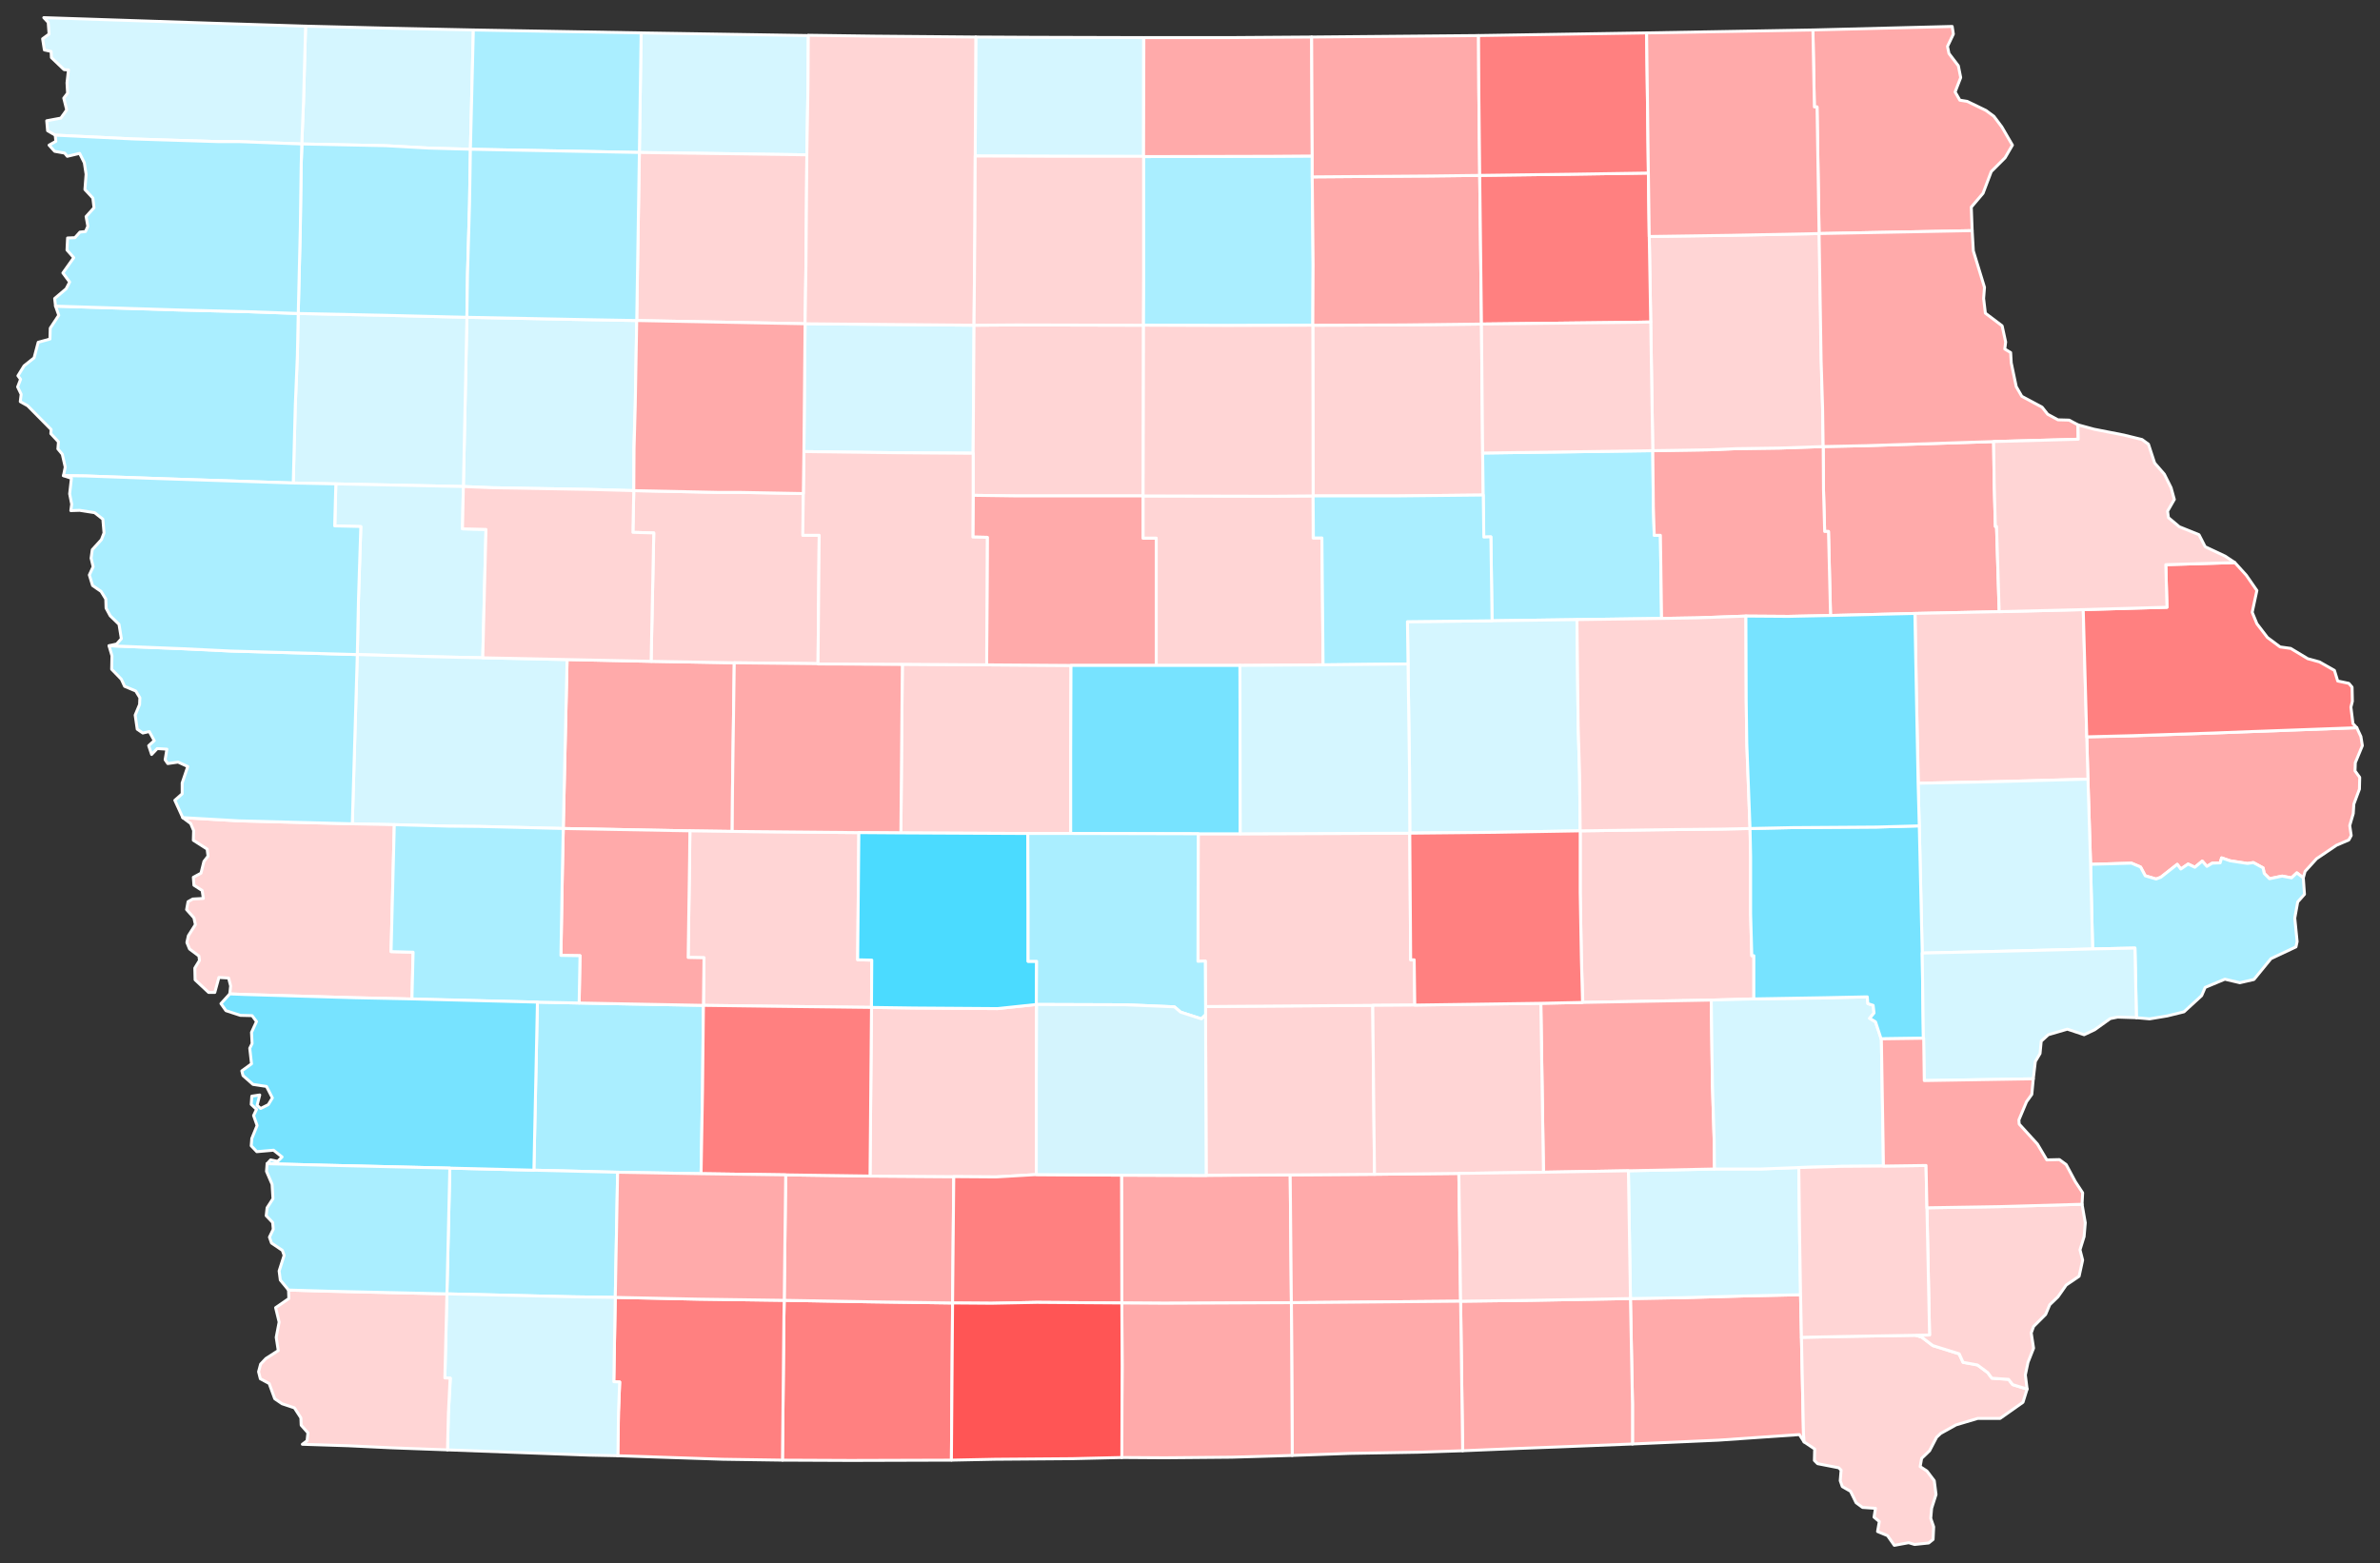 <?xml version="1.0" encoding="UTF-8" standalone="no"?>
<!--Made by Aidan Ciesla (en.wikipedia.org/wiki/User:Chaidan)-->
<!--Map based on the SVG used in the 2020 Iowa results, made by TylerKutschbach-->
<svg
   version="1.2"
   viewBox="0 0 810 532"
   width="810"
   height="532"
   id="svg1"
   sodipodi:docname="Iowa_Presidential_Election_Results_2020.svg"
   xml:space="preserve"
   inkscape:version="1.3.2 (091e20e, 2023-11-25, custom)"
   xmlns:inkscape="http://www.inkscape.org/namespaces/inkscape"
   xmlns:sodipodi="http://sodipodi.sourceforge.net/DTD/sodipodi-0.dtd"
   xmlns="http://www.w3.org/2000/svg"
   xmlns:svg="http://www.w3.org/2000/svg"><rect x="0" y="0" width="810" height="532" fill="#333333" stroke="none"/><defs
     id="defs1" /><sodipodi:namedview
     id="namedview1"
     pagecolor="#505050"
     bordercolor="#eeeeee"
     borderopacity="1"
     inkscape:showpageshadow="0"
     inkscape:pageopacity="0"
     inkscape:pagecheckerboard="0"
     inkscape:deskcolor="#d1d1d1"
     inkscape:zoom="1.3890977"
     inkscape:cx="404.93911"
     inkscape:cy="266"
     inkscape:window-width="1920"
     inkscape:window-height="974"
     inkscape:window-x="-11"
     inkscape:window-y="-11"
     inkscape:window-maximized="1"
     inkscape:current-layer="g1023" /><title
     id="title1">Iowa_Presidential_Election_Results_2020-svg</title><style
     id="style1">
		.s0 { opacity: .9;fill: #d40000;stroke: #ffffff;stroke-linecap: round;stroke-linejoin: round } 
		.s1 { fill: #cc2f4a;stroke: #ffffff;stroke-linecap: round;stroke-linejoin: round } 
		.s2 { fill: #e27f90;stroke: #ffffff;stroke-linecap: round;stroke-linejoin: round } 
		.s3 { fill: #aa0000;stroke: #ffffff;stroke-linecap: round;stroke-linejoin: round } 
		.s4 { fill: #86b6f2;stroke: #ffffff;stroke-linecap: round;stroke-linejoin: round } 
		.s5 { fill: #f2b3be;stroke: #ffffff;stroke-linecap: round;stroke-linejoin: round } 
		.s6 { fill: #1666cb;stroke: #ffffff;stroke-linecap: round;stroke-linejoin: round } 
		.s7 { fill: #d40000;stroke: #ffffff;stroke-linecap: round;stroke-linejoin: round } 
	</style><g
     id="g1023"
     inkscape:label="Iowa"
     style="opacity:1"><path
       id="Ringgold"
       class="s0"
       d="m266.9 442.6l28.7 0.5 28.6 0.4-0.4 53.5-34.3 0.1-23.2-0.1 0.5-48.9z"
       style="opacity:1;fill:#ff8080;fill-opacity:1" /><path
       id="Buena Vista"
       class="s1"
       d="m158.9 108l40.8 0.8 17 0.3-0.5 29-0.5 14.5v14.4l-14.5-0.4-33.9-0.6-9.6-0.4 0.6-28.5z"
       style="fill:#d5f6ff;fill-opacity:1" /><path
       id="Boone"
       class="s2"
       d="m307.1 226.1l28.7 0.2 28.7 0.2-0.1 30.9v26.3h-14.6l-22.1-0.1-21.1-0.1z"
       style="fill:#ffd5d5;fill-opacity:1" /><path
       id="Clinton"
       class="s2"
       d="m710.6 265.2l-0.4-14.4 15.6-0.3 27.6-1 13.1-0.5 35.6-1.3 1.4 3 0.5 3.1-2.4 5.8-0.1 2.8 1.6 2.2-0.1 4-1.9 5.1-0.2 3.2-1.2 4.1 0.5 3.4-0.8 1.5-4.2 1.8-6.8 4.6-3.9 4.3-0.6 2.2-2.2-1.7-1.8 1.7-3.2-0.6-4.3 0.9-1.8-1.8-0.4-1.9-3.3-1.8-2 0.3-5.9-0.9-2.9-1-0.5 1.7-2.7 0.1-1.8 1.1-1.6-1.8-2.5 2.1-2.3-1.1-2.5 1.7-1.2-1.6-5.6 4.4-1.6 0.6-3.7-1.1-1.6-3-3.1-1.3-13.9 0.4z"
       style="fill:#ffaaaa;fill-opacity:1" /><path
       id="Union"
       class="s1"
       d="m267.4 399.9l28.7 0.4 28.5 0.2-0.4 43-28.6-0.4-28.7-0.5z"
       style="fill:#ffaaaa;fill-opacity:1" /><path
       id="Butler"
       class="s1"
       d="m446.8 110.7l30.8-0.1 26.6-0.3 0.4 43.9 0.2 14.3-29 0.3h-28.9z"
       style="fill:#ffd5d5;fill-opacity:1" /><path
       id="Osceola"
       class="s3"
       d="m104 8.9l28.4 0.7 28.7 0.6-1 40.6-14.2-0.4-14.4-0.8-28.8-0.6 0.6-14.5z"
       style="fill:#d5f6ff;fill-opacity:1" /><path
       id="Van Buren"
       class="s0"
       d="m554.9 442l17.6-0.3 21.5-0.6 18.8-0.4 0.3 14.5 0.7 33 0.2 2.6-1.6-2.5-27.5 1.9-29.3 1.3v-13.6z"
       style="opacity:1;fill:#ffaaaa;fill-opacity:1" /><path
       id="Emmet"
       class="s1"
       d="m218.2 11.2l56.9 0.9-0.1 16.6-0.4 24-57-0.8z"
       style="fill:#d5f6ff;fill-opacity:1" /><path
       id="Hardin"
       class="s1"
       d="m389 168.8l43.5 0.1 14.4-0.1v14.3h3l0.4 43.2-28.3 0.2h-28.5v-43.3h-4.5z"
       style="fill:#ffd5d5;fill-opacity:1" /><path
       id="Carroll"
       class="s1"
       d="m193 224.5l28.6 0.6 28.3 0.5-0.6 42.9-0.1 14.5-14.4-0.2-43.1-0.8z"
       style="fill:#ffaaaa;fill-opacity:1" /><path
       id="Cherokee"
       class="s1"
       d="m101.5 106.7l28.8 0.6 28.6 0.7-0.6 29.1-0.6 28.5-43.4-0.9-14.5-0.3 0.7-26.5 0.7-16.8z"
       style="fill:#d5f6ff;fill-opacity:1" /><path
       id="Winnebago"
       class="s1"
       d="m332.1 12.6l19.6 0.1 37.5 0.1v40.5l-30-0.1-27.3-0.1z"
       style="fill:#d5f6ff;fill-opacity:1" /><path
       id="Humboldt"
       class="s0"
       d="m274 110.2l57.5 0.5-0.3 43.5-26.4-0.1-31.2-0.4z"
       style="opacity:1;fill:#d5f6ff;fill-opacity:1" /><path
       id="Lee"
       class="s2"
       d="m613.1 455.2l14.5-0.3 24.4-0.4 2 0.6 3.8 2.9 8.9 2.8 1.4 2.9 4.9 0.9 3.5 2.6 1.4 1.9 5.7 0.4 1.4 1.8 4.9 1.5-1.4 4.5-7.8 5.5h-7.6l-7.4 2.2-5.2 2.9-1.4 1.3-2.4 4.6-2.7 2.6-0.5 2.8 2.3 1.5 2.5 3.3 0.6 4.7-1.5 4.7-0.3 3.4 1 2.9-0.2 4.3-1.5 1.2-4.8 0.5-2-0.6-4.9 0.9-2.3-3.3-3.4-1.4 0.6-3.4-1.8-1.5 0.5-3-4.4-0.3-2.2-1.6-1.9-3.9-2.8-1.6-0.7-2 0.3-3.6-0.8-0.8-7.2-1.4-1.1-1.1 0.1-3.9-3.6-2.4-0.2-2.6z"
       style="fill:#ffd5d5;fill-opacity:1" /><path
       id="Palo Alto"
       class="s1"
       d="m217.6 51.9l57 0.8-0.3 37.1-0.3 20.4-57.3-1.1z"
       style="fill:#ffd5d5;fill-opacity:1" /><path
       id="Cerro Gordo"
       class="s2"
       d="m389.2 53.3l43.2-0.1 14.2-0.1v7.1l0.3 29.8-0.1 20.7-28.9 0.1-28.8-0.1 0.1-16.7z"
       style="fill:#aaeeff;fill-opacity:1" /><path
       id="Ida"
       class="s0"
       d="m114.3 164.7l43.4 0.9-0.3 14.4 8 0.2-1.1 43.7-14.2-0.3-28.5-0.8 0.4-18.8 0.8-24.7-8.8-0.3z"
       style="opacity:1;fill:#d5f6ff;fill-opacity:1" /><path
       id="Plymouth"
       class="s0"
       d="m18.9 104.2l41.7 1.3 24.1 0.6 16.8 0.6-0.3 14.4-0.7 16.8-0.7 26.5-45.7-1.5-25.1-0.9-7.4-0.1 0.6-2.9-1-4.4-1.5-1.8 0.2-2.4-2.6-2.8 0.1-1.4-8-8.1-2.5-1.4 0.3-2.5-1.2-2.5 1-2.6-0.9-1.2 2.1-3.4 3.4-2.7 1.4-5.3 4-1.1 0.1-3.7 2.9-4.4z"
       style="opacity:1;fill:#aaeeff;fill-opacity:1" /><path
       id="Cass"
       class="s1"
       d="m182.9 341.1l14.2 0.3 42.3 0.8-0.3 28.6-0.5 28.7-28.4-0.5-28.5-0.7 0.8-37.9z"
       style="fill:#aaeeff;fill-opacity:1" /><path
       id="Scott"
       class="s4"
       d="m711.5 294.2l13.9-0.4 3.1 1.3 1.6 3 3.7 1.1 1.6-0.6 5.6-4.4 1.2 1.6 2.5-1.7 2.3 1.1 2.5-2.1 1.6 1.8 1.8-1.1 2.7-0.1 0.5-1.7 2.9 1 5.9 0.9 2-0.3 3.3 1.8 0.4 1.9 1.8 1.8 4.3-0.9 3.2 0.6 1.8-1.7 2.2 1.7 0.4 5.6-2.3 2.6-1 5.5 0.8 8-0.4 1.8-8.5 4-5.8 7.1-4.8 1.1-5.1-1.2-6.7 2.8-1.2 2.8-6 5.5-5.7 1.4-6 1-4.5-0.4-0.5-23.7-14.4 0.3z"
       style="fill:#aaeeff;fill-opacity:1" /><path
       id="Lucas"
       class="s0"
       d="m381.7 400l28.8 0.1 28.6-0.2 0.4 43.5-43.3 0.2-14.4-0.1z"
       style="opacity:1;fill:#ffaaaa;fill-opacity:1" /><path
       id="Franklin"
       class="s1"
       d="m389.1 110.7l28.8 0.1 28.9-0.1 0.1 58.1-14.4 0.1-43.5-0.1z"
       style="fill:#ffd5d5;fill-opacity:1" /><path
       id="Monroe"
       class="s0"
       d="m439.1 399.9l28.7-0.2 28.7-0.3 0.6 43.5-45.4 0.4-12.2 0.1z"
       style="opacity:1;fill:#ffaaaa;fill-opacity:1" /><path
       id="Delaware"
       class="s1"
       d="m620.5 152l14.6-0.3 43.4-1.4 0.2 14.4 0.4 14.5h0.4l0.9 29-28.6 0.6-28.8 0.7-0.7-28.6h-1.3l-0.4-14.4z"
       style="fill:#ffaaaa;fill-opacity:1" /><path
       id="Floyd"
       class="s2"
       d="m446.6 60.2l40.2-0.3 16.8-0.2 0.6 50.6-26.6 0.3-30.8 0.1 0.1-20.7z"
       style="fill:#ffaaaa;fill-opacity:1" /><path
       id="Montgomery"
       class="s1"
       d="m153.1 397.6l28.6 0.7 28.5 0.7-0.8 42.6-14.3-0.2-43-1z"
       style="fill:#aaeeff;fill-opacity:1" /><path
       id="Iowa"
       class="s1"
       d="m537.8 282.8l28.9-0.4 19.3-0.2 9.6-0.2 0.2 9.6v19.4l0.4 14.3h0.7v14.7l-14.5 0.4-43.7 0.8-0.5-15.1-0.4-22.3z"
       style="fill:#ffd5d5;fill-opacity:1" /><path
       id="Calhoun"
       class="s0"
       d="m215.7 167l28.9 0.6h7.3l21.5 0.4-0.1 14.2h5.5l-0.4 43.7-28.5-0.3-28.3-0.5 0.9-43.7-7.1-0.2z"
       style="opacity:1;fill:#ffd5d5;fill-opacity:1" /><path
       id="Black Hawk"
       class="s4"
       d="m504.6 154.2l57.9-0.8 0.2 19.2 0.3 9.6h2.1l0.4 28.3-28.8 0.4-28.9 0.4-0.4-28.5h-2.5l-0.1-14.3z"
       style="fill:#aaeeff;fill-opacity:1" /><path
       id="Kossuth"
       class="s1"
       d="m274.6 52.7l0.4-24 0.1-16.7 22.3 0.3 34.7 0.3-0.2 40.5-0.1 23.8-0.3 33.8-57.5-0.5 0.3-20.4z"
       style="fill:#ffd5d5;fill-opacity:1" /><path
       id="Wright"
       class="s1"
       d="m331.5 110.7l14.5-0.1 43.1 0.1-0.1 58.1h-43.4l-14.4-0.2v-14.4z"
       style="fill:#ffd5d5;fill-opacity:1" /><path
       id="Madison"
       class="s1"
       d="m296.6 342.9l14.5 0.2 28.4 0.2 13.2-1.4v24 33.9l-13.7 0.8-14.4-0.1-28.5-0.2z"
       style="fill:#ffd5d5;fill-opacity:1" /><path
       id="Buchanan"
       class="s2"
       d="m562.5 153.4l19.3-0.3 9.6-0.4 14.6-0.2 14.5-0.5 0.1 14.5 0.4 14.4h1.3l0.7 28.6-14.4 0.3-14.4-0.1-16.5 0.6-12.2 0.2-0.4-28.3h-2.1l-0.3-9.6z"
       style="fill:#ffaaaa;fill-opacity:1" /><path
       id="Jefferson"
       class="s5"
       d="m554.2 398.5l29.3-0.6h15.6l13.1-0.5 0.3 24.9 0.3 18.4-18.8 0.4-21.5 0.6-17.6 0.3z"
       style="fill:#d5f6ff;fill-opacity:1" /><path
       id="Marion"
       class="s1"
       d="m410.3 342.6l56.9-0.4 0.4 39.4 0.2 18.1-28.7 0.2-28.6 0.1-0.2-54.6z"
       style="fill:#ffd5d5;fill-opacity:1" /><path
       id="Crawford"
       class="s1"
       d="m121.6 222.8l28.5 0.8 14.2 0.3 28.7 0.6-1.3 57.5-28.6-0.7-10.5-0.1-18.4-0.5-14.3-0.3z"
       style="fill:#d5f6ff;fill-opacity:1" /><path
       id="Taylor"
       class="s0"
       d="m209.4 441.6l28.2 0.6 29.3 0.4-0.1 5.5-0.5 48.9-20.3-0.3-35.8-1.2 0.3-15 0.4-10.1-2-0.1z"
       style="opacity:1;fill:#ff8080;fill-opacity:1" /><path
       id="Tama"
       class="s2"
       d="m507.8 211.3l28.9-0.4 0.4 36.1 0.5 16.7 0.2 19.1-29.1 0.5-28.9 0.2-0.1-21.5-0.5-36-0.2-14.4z"
       style="fill:#d5f6ff;fill-opacity:1" /><path
       id="Guthrie"
       class="s1"
       d="m234.8 282.8l14.3 0.2 43.2 0.4-0.4 43.3 4.8 0.1-0.1 16.1-34-0.4-23.2-0.3 0.2-16.2-5.4-0.1 0.5-33.7z"
       style="fill:#ffd5d5;fill-opacity:1" /><path
       id="Greene"
       class="s1"
       d="m249.9 225.6l28.5 0.3 28.7 0.2-0.5 57.4-14.3-0.1-43.1-0.4 0.1-14.5z"
       style="fill:#ffaaaa;fill-opacity:1" /><path
       id="Worth"
       class="s1"
       d="m389.3 12.8h28.5l28.6-0.2 0.2 40.5-14.2 0.1-43.2 0.1z"
       style="fill:#ffaaaa;fill-opacity:1" /><path
       id="Benton"
       class="s1"
       d="m536.7 210.9l28.8-0.4 12.2-0.2 16.5-0.6 0.1 28.9 0.2 14.5 1.1 28.9-9.6 0.2-19.3 0.2-28.9 0.4-0.2-19.1-0.5-16.7z"
       style="fill:#ffd5d5;fill-opacity:1" /><path
       id="Harrison"
       class="s1"
       d="m119.9 280.4l14.3 0.3-1.1 43.2 7.5 0.2-0.4 16-19.5-0.5-37.5-1.1-5-0.2 0.3-2.7-0.7-2.7-3.3-0.2-1.4 5.1h-2.1l-4.6-4.3-0.1-4 1.6-2.6-0.2-1.5-3.2-2.4-0.9-2.2 0.5-2.3 2.4-3.8-0.5-2.3-2.5-2.8 0.5-2.7 1.6-0.9 3.6-0.2-0.4-2.7-2.8-1.8-0.2-2.7 2.6-1.4 1-4 1.4-1.8-0.3-2.4-4.7-3 0.1-3.3-1-2.4-2.7-2 19.3 1.1z"
       style="fill:#ffd5d5;fill-opacity:1" /><path
       id="Jasper"
       class="s2"
       d="m407.8 283.8h14.3l28.8-0.1 28.9-0.1 0.3 43.1h1.2l0.2 15.4-14.3 0.1-56.9 0.4-0.1-15.5-2.5 0.1z"
       style="fill:#ffd5d5;fill-opacity:1" /><path
       id="Lyon"
       class="s3"
       d="m104 8.9l-0.7 25.6-0.6 14.5-21.4-0.8h-7.2l-28.6-0.9-26.7-1.3-2.6-1.5-0.3-3.4 4.8-0.9 2-2.8-1-4 1.3-1.7-0.2-3.5 0.5-4.4-1.5-0.1-4.3-4.1-0.1-2.1-2.3-0.5-0.6-3.8 2.2-1.6-0.3-4-1.5-1.6 57.3 1.9z"
       style="fill:#d5f6ff;fill-opacity:1" /><path
       id="Grundy"
       class="s1"
       d="m446.9 168.8h28.9l29-0.3 0.2 14.3 2.4-0.1 0.4 28.6-28.8 0.3 0.2 14.4-28.9 0.3-0.4-43.2h-2.9z"
       style="fill:#aaeeff;fill-opacity:1" /><path
       id="Jones"
       class="s2"
       d="m652.9 266.6l-0.7-31.4-0.4-26.4 28.6-0.6 28.6-0.7 1.2 43.3 0.4 14.4-28.8 0.8z"
       style="fill:#ffd5d5;fill-opacity:1" /><path
       id="Clarke"
       class="s1"
       d="m324.6 400.5l14.4 0.1 13.7-0.8 29 0.2 0.1 43.5-28.9-0.2-15.5 0.3-13.2-0.1z"
       style="fill:#ff8080;fill-opacity:1" /><path
       id="Keokuk"
       class="s0"
       d="m524.4 341.5l14.3-0.3 43.7-0.8 0.4 28.7 0.6 19.1 0.1 9.7-29.3 0.6-28.9 0.5z"
       style="opacity:1;fill:#ffaaaa;fill-opacity:1" /><path
       id="Davis"
       class="s0"
       d="m497.1 442.9l24-0.3 33.8-0.6 0.7 35.9v13.6l-25.2 1-13.3 0.5-19.3 0.8z"
       style="opacity:1;fill:#ffaaaa;fill-opacity:1" /><path
       id="Adair"
       class="s1"
       d="m239.4 342.2l23.2 0.3 34 0.4-0.5 57.4-28.7-0.4-28.8-0.4 0.5-28.7z"
       style="fill:#ff8080;fill-opacity:1" /><path
       id="Hamilton"
       class="s1"
       d="m331.2 168.6l14.4 0.2h43.4v14.4h4.5v43.3h-29l-28.7-0.2 0.2-43.4-4.9-0.1z"
       style="fill:#ffaaaa;fill-opacity:1" /><path
       id="Hancock"
       class="s0"
       d="m331.9 53.1l27.3 0.1h30v40.8l-0.1 16.7-43.1-0.1-14.5 0.1 0.3-33.8z"
       style="opacity:1;fill:#ffd5d5;fill-opacity:1" /><path
       id="Cedar"
       class="s2"
       d="m653.2 281.1l-0.4-14.5 28.9-0.6 28.9-0.8 0.9 29 0.7 28.8-31.6 0.8-26.4 0.6z"
       style="fill:#d5f6ff;fill-opacity:1" /><path
       id="Audubon"
       class="s1"
       d="m191.7 282l43.1 0.8-0.1 9.4-0.5 33.7 5.4 0.1-0.2 16.2-42.3-0.8 0.3-16.1-6.5-0.1 0.5-28.9z"
       style="fill:#ffaaaa;fill-opacity:1" /><path
       id="Story"
       class="s4"
       d="m364.5 226.5h29 28.5l0.1 57.3h-14.3l-43.4-0.1v-26.3z"
       style="fill:#77e3ff;fill-opacity:1" /><path
       id="Des Moines"
       class="s2"
       d="m652 454.5l4.7-0.1-0.9-43.3 24.9-0.4 27.9-0.8 1.1 6.3-0.4 4.7-1.4 4.5 0.9 3.5-1.2 5.5-4.4 3-2.8 4-2.8 2.7-1.4 3.3-4.1 4.1-0.8 2.2 0.8 5.2-1.9 4.8-0.9 4.3 0.6 4.8-4.9-1.5-1.4-1.8-5.7-0.4-1.4-1.9-3.5-2.6-4.9-0.9-1.3-2.9-9-2.8-3.8-2.9z"
       style="fill:#ffd5d5;fill-opacity:1" /><path
       id="Fayette"
       class="s1"
       d="m561.8 109.6l-0.5-29.1 27.6-0.4 30.3-0.6 0.7 43.4 0.4 15.9 0.2 13.2-14.5 0.5-14.6 0.2-9.6 0.4-19.3 0.3z"
       style="fill:#ffd5d5;fill-opacity:1" /><path
       id="Page"
       class="s0"
       d="m152.1 440.4l43 1 14.3 0.2-0.5 28.7 2 0.1-0.4 10.1-0.2 15-9.7-0.2-48.3-1.8 0.3-12.3 0.7-12.1-1.9-0.1z"
       style="opacity:1;fill:#d5f6ff;fill-opacity:1" /><path
       id="Dickinson"
       class="s1"
       d="m161.1 10.2l57.1 1-0.6 40.7-57.5-1.1z"
       style="fill:#aaeeff;fill-opacity:1" /><path
       id="Mahaska"
       class="s0"
       d="m467.2 342.2l14.3-0.1 42.9-0.6 0.9 57.5-28.8 0.4-28.7 0.3-0.2-18.1z"
       style="fill:#ffd5d5;fill-opacity:1;opacity:1" /><path
       id="Allamakee"
       class="s1"
       d="m617 10.2l47.4-1.2 0.4 2.6-2 4.2 0.5 2.4 3.2 4.2 0.8 4-1.9 4.9 1.6 2.8 2.5 0.4 6.4 3.1 2.7 2 2.7 3.6 3.6 6.2-2.5 4.3-4.7 4.7-2.8 7.4-4 4.7 0.3 8-52.1 1-0.7-43.1h-0.9z"
       style="fill:#ffaaaa;fill-opacity:1" /><path
       id="Monona"
       class="s1"
       d="m37.1 219.8l24.9 1 16.6 0.8 43 1.2-1.7 57.6-38.4-1-19.3-1.1-2.7-5.9 2.5-2.2v-3.7l1.9-5.6-3.3-1.5-3.5 0.5-0.9-1.3 0.6-3.6-3.3-0.2-1.9 2-1-3 1.9-1.7-1.7-3.1-2.2 0.5-1.9-1.3-0.7-4.8 1.5-3.6 0.1-2.3-1.4-2.3-3.8-1.6-1.1-2.4-3.3-3.4 0.1-4.6z"
       style="fill:#aaeeff;fill-opacity:1" /><path
       id="Chickasaw"
       class="s1"
       d="m503.6 59.7l31-0.4 26.4-0.4 0.3 21.6 0.5 29.1-5.3 0.1-52.3 0.6z"
       style="fill:#ff8080;fill-opacity:1" /><path
       id="Washington"
       class="s2"
       d="m582.4 340.4l14.5-0.4 23.9-0.3 14.7-0.4 0.2 2.3 1.8 0.6 0.3 2.6-1.5 1.8 2 1.2 2 5.8 0.6 36 0.1 7.3-14.4 0.1-14.4 0.4-13.1 0.5h-15.6l-0.1-9.7-0.6-19.1z"
       style="fill:#d5f6ff;fill-opacity:1" /><path
       id="Mitchell"
       class="s1"
       d="m446.4 12.6l56.8-0.5 0.1 19 0.3 28.6-16.8 0.2-40.2 0.3v-7.1z"
       style="fill:#ffaaaa;fill-opacity:1" /><path
       id="Clayton"
       class="s1"
       d="m619.1 79.5l52.1-1 0.4 6.9 3.8 12.4-0.3 3.8 0.6 5 5.7 4.3 1.2 5.5-0.3 2.4 2 1.2 0.2 3.5 1.7 8.1 1.9 3.3 6.9 3.7 1.9 2.4 3.5 1.9 3.8 0.1 3 1.6 0.1 4.9-28.8 0.8-43.4 1.4-14.6 0.3-0.2-13.3-0.5-15.8z"
       style="fill:#ffaaaa;fill-opacity:1" /><path
       id="Webster"
       class="s1"
       d="m273.6 153.7l31.2 0.4 26.4 0.2v14.3l-0.1 14.2 4.9 0.1-0.2 43.4-28.7-0.2-28.7-0.1 0.4-43.8h-5.6l0.2-14.2z"
       style="fill:#ffd5d5;fill-opacity:1" /><path
       id="Dallas"
       class="s5"
       d="m292.3 283.4l14.3 0.1 21.1 0.1 22.1 0.1 0.1 24v19.5h2.9l-0.1 14.7-13.2 1.4-28.4-0.2-14.5-0.2 0.1-16.1-4.8-0.1z"
       style="fill:#4bdbff;fill-opacity:1" /><path
       id="Sac"
       class="s0"
       d="m157.7 165.6l9.6 0.4 33.9 0.6 14.5 0.4-0.3 14.2 7.1 0.2-0.9 43.7-28.6-0.6-28.7-0.6 1.1-43.7-8-0.2z"
       style="opacity:1;fill:#ffd5d5;fill-opacity:1" /><path
       id="Johnson"
       class="s6"
       d="m595.6 282l14.4-0.3 28.8-0.2 14.4-0.4 1 43.3 0.4 29-14.4 0.2-1.9-5.8-2-1.2 1.5-1.8-0.3-2.6-1.8-0.6-0.2-2.3-14.7 0.3-23.9 0.4v-14.7h-0.7l-0.4-14.3v-19.4z"
       style="fill:#77e3ff;fill-opacity:1" /><path
       id="O'Brien"
       class="s7"
       d="m102.8 49l28.7 0.6 14.4 0.8 14.2 0.4-0.3 18.7-0.7 24.2-0.2 14.3-28.6-0.7-28.8-0.6 0.7-28.9 0.3-21.7z"
       style="fill:#aaeeff;fill-opacity:1" /><path
       id="Pocahontas"
       class="s0"
       d="m216.7 109.1l57.3 1.1-0.4 43.5-0.2 14.3-21.5-0.4h-7.3l-28.9-0.6 0.1-14.4 0.4-14.5z"
       style="opacity:1;fill:#ffaaaa;fill-opacity:1" /><path
       id="Shelby"
       class="s1"
       d="m134.2 280.7l18.4 0.5 10.5 0.1 28.6 0.7-0.3 14.3-0.5 28.9 6.5 0.1-0.3 16.1-14.2-0.3-42.7-1 0.4-16-7.5-0.2z"
       style="fill:#aaeeff;fill-opacity:1" /><path
       id="Marshall"
       class="s2"
       d="m422 226.5l28.3-0.2 28.9-0.3 0.5 36 0.1 21.6-28.9 0.1-28.8 0.1z"
       style="fill:#d5f6ff;fill-opacity:1" /><path
       id="Pottawattamie"
       class="s2"
       d="m78.2 338.3l5 0.2 37.5 1.1 19.5 0.4 42.7 1.1-0.4 19.3-0.8 37.9-28.6-0.7-43-1-19.2-0.5 1.2-1.3 2.4 0.5 1.5-1.5-2.9-2.3-5.7 0.5-1.9-2 0.2-2.5 1.8-4.4-1.2-3.4 1-2.1-1.8-1.7 0.2-2.8 2.7-0.4-0.9 3.5 1.2 1.1 2.6-1.3 1.4-2.3-2-3.9-4.6-0.7-3.4-3-0.4-1.6 3.3-2.4-0.6-5.3 0.8-1.6-0.2-3.8 1.7-3.7-1.5-2-4-0.1-4.9-1.6-1.7-2.4z"
       style="fill:#77e3ff;fill-opacity:1" /><path
       id="Fremont"
       class="s0"
       d="m98.2 439.1l13.7 0.4 40.2 0.9-0.7 28.6 1.8 0.1-0.6 12-0.3 12.4-19.1-0.7-14.7-0.7-15.6-0.5 1.6-1.2 0.3-2.7-2.3-2.6-0.1-2.5-2.2-3.4-4.2-1.4-2.5-1.7-1.9-5.2-3-1.6-0.6-2.4 0.7-2.6 1.8-1.9 4.2-2.7-0.7-4.5 1-5.2-1.2-4.9 4.5-3.1z"
       style="opacity:1;fill:#ffd5d5;fill-opacity:1" /><path
       id="Appanoose"
       class="s1"
       d="m439.5 443.4l12.2-0.1 45.4-0.4 0.7 50.9-15.1 0.5-23.3 0.4-19.6 0.7z"
       style="fill:#ffaaaa;fill-opacity:1" /><path
       id="Polk"
       class="s4"
       d="m349.8 283.7h14.6l43.4 0.1-0.1 43.4 2.5-0.1 0.1 15.5v2.8l-1.4 1.4-7.1-2.3-2.1-1.8-16.8-0.7-30.2-0.1 0.1-14.7h-2.9v-19.5z"
       style="fill:#aaeeff;fill-opacity:1" /><path
       id="Adams"
       class="s0"
       d="m210.2 399l28.4 0.5 28.8 0.4-0.5 42.7-29.3-0.4-28.2-0.6z"
       style="opacity:1;fill:#ffaaaa;fill-opacity:1" /><path
       id="Linn"
       class="s4"
       d="m594.2 209.7l14.4 0.1 14.4-0.3 28.7-0.7 0.5 26.5 0.6 31.3 0.4 14.5-14.4 0.4-28.8 0.2-14.4 0.3-1.1-28.9-0.2-14.5z"
       style="fill:#77e3ff;fill-opacity:1" /><path
       id="Bremer"
       class="s2"
       d="m504.2 110.3l52.3-0.6 5.3-0.1 0.7 43.8-57.9 0.8z"
       style="fill:#ffd5d5;fill-opacity:1" /><path
       id="Muscatine"
       class="s2"
       d="m654.6 353.4l-0.4-29 26.4-0.6 31.6-0.8 14.4-0.3 0.5 23.7-6.4-0.2-2.5 0.5-5.3 3.8-3.6 1.7-5.7-1.9-6.5 1.9-2.4 2.2-0.4 4.2-1.6 2.7-0.7 5.9-37.1 0.6z"
       style="fill:#d5f6ff;fill-opacity:1" /><path
       id="Sioux"
       class="s3"
       d="m18.8 46l26.7 1.3 28.6 0.9h7.2l21.4 0.8-0.2 7.1-0.3 21.7-0.7 28.9-16.8-0.6-24.1-0.6-41.7-1.3-0.3-2.6 3.9-3.3 1.2-2.3-2.3-3.1 3.7-5.2-2.3-2.6 0.2-4.1 2.5-0.1 1.7-1.9 1.9-0.2 0.8-1.8-0.6-3.3 2.7-3-0.4-3.3-2.7-2.9 0.4-5.2-0.6-3.9-1.6-3.2-4.2 1-0.9-1.1-3.4-0.6-1.9-2.1 2.3-1.3z"
       style="fill:#aaeeff;fill-opacity:1" /><path
       id="Henry"
       class="s1"
       d="m612.8 440.7l-0.3-18.4-0.3-24.9 14.4-0.4 14.4-0.1 14.5-0.2 0.3 14.4 0.9 43.3-4.7 0.1-24.4 0.4-14.5 0.3z"
       style="fill:#ffd5d5;fill-opacity:1" /><path
       id="Howard"
       class="s1"
       d="m503.2 12.1l57.2-0.9 0.6 47.7-26.4 0.4-31 0.4-0.3-28.6z"
       style="fill:#ff8080;fill-opacity:1" /><path
       id="Louisa"
       class="s1"
       d="m640.3 353.6l14.4-0.2 0.2 14.4 37.1-0.6-0.5 5.3-1.8 2.5-2.6 6.2 0.1 1.4 6.2 6.8 3.2 5.4 4.3-0.1 2.3 1.7 3.1 5.8 2.5 3.8-0.2 3.9-27.9 0.8-24.9 0.4-0.3-14.4-14.5 0.2-0.1-7.3z"
       style="fill:#ffaaaa;fill-opacity:1" /><path
       id="Jackson"
       class="s1"
       d="m709 207.5l28.5-0.8-0.4-14.5 23.5-0.7 3.9 4.3 3.6 5.2-1.6 7.4 1.6 3.9 3.6 4.7 4.3 3.2 3.6 0.5 5.8 3.5 4 1.1 5.1 2.9 1.1 3.6 3.8 0.8 1.1 1.3 0.1 4.8-0.5 2 0.7 5.6 1.3 1.4-35.6 1.3-13.1 0.5-27.6 0.9-15.6 0.4z"
       style="fill:#ff8080;fill-opacity:1" /><path
       id="Warren"
       class="s2"
       d="m352.8 341.9l30.1 0.1 16.8 0.7 2.1 1.8 7.1 2.3 1.4-1.4 0.2 54.7-28.8-0.1-29-0.2v-33.9z"
       style="fill:#d4f4fd;fill-opacity:1" /><path
       id="Wapello"
       class="s1"
       d="m496.5 399.4l28.8-0.4 28.9-0.5 0.7 43.5-33.8 0.6-24 0.3z"
       style="fill:#ffd5d5;fill-opacity:1" /><path
       id="Poweshiek"
       class="s2"
       d="m479.8 283.6l28.9-0.3 29.1-0.5v21l0.4 22.3 0.4 15.1-14.2 0.3-42.9 0.6-0.2-15.4h-1.2z"
       style="fill:#ff8080;fill-opacity:1" /><path
       id="Winneshiek"
       class="s2"
       d="m561 58.9l-0.6-47.7 56.6-1 0.5 26.2h0.9l0.7 43.1-30.2 0.6-27.6 0.4z"
       style="fill:#ffaaaa;fill-opacity:1" /><path
       id="Wayne"
       class="s0"
       d="m381.8 443.5l14.4 0.1 43.3-0.2 0.3 52-20.6 0.6-22.9 0.2-14.6-0.1 0.2-31.1z"
       style="fill:#ffaaaa;fill-opacity:1;opacity:1" /><path
       id="Dubuque"
       class="s2"
       d="m678.5 150.3l28.8-0.8-0.1-4.9 5.5 1.5 10.2 2 6.1 1.5 2.2 1.6 2.1 6.4 3.3 3.8 2.3 4.6 1.1 4-2.3 4 0.3 2.2 3.7 3.1 6.7 2.7 2.1 4.1 6.8 3.2 3.3 2.2-23.5 0.7 0.4 14.5-28.5 0.8-28.6 0.7-0.9-29h-0.4l-0.4-14.5z"
       style="fill:#ffd5d5;fill-opacity:1" /><path
       id="Mills"
       class="s1"
       d="m90.9 396.1l19.2 0.5 43 1-1 42.8-40.2-0.9-13.7-0.4-2.8-3.4-0.4-3.1 1.7-5.3-0.6-1.7-3.7-2.5-0.7-2 1.3-2.7-0.2-2.3-2.2-2.3 0.3-2.7 2-3.1-0.3-4.9-1.9-4.4z"
       style="fill:#aaeeff;fill-opacity:1" /><path
       id="Decatur"
       class="s1"
       d="m324.2 443.5l13.2 0.1 15.5-0.3 28.9 0.2 0.1 21.5-0.1 31.1-16.9 0.4-26.3 0.2-14.8 0.3z"
       style="fill:#ff5555;fill-opacity:1" /><path
       id="Clay"
       class="s1"
       d="m160.1 50.8l57.5 1.1-0.9 57.2-17-0.3-40.8-0.8 0.2-14.3 0.7-24.2z"
       style="fill:#aaeeff;fill-opacity:1" /><path
       id="Woodbury"
       class="s2"
       d="m21.6 161.9l7.4 0.1 25.1 0.9 45.7 1.5 14.5 0.3-0.4 14.3 8.9 0.2-0.8 24.8-0.4 18.8-43-1.2-16.6-0.8-24.9-1 2.6-0.6 1.6-1.8-0.8-4.9-3-2.9-1.4-2.6-0.1-3.1-1.6-2.6-2.9-2-1.1-3.6 1.3-2.8-0.7-2.9 0.4-2.9 3.1-3.4 0.9-2.3-0.4-4.7-2.8-2.2-5.1-0.8-3 0.1 0.3-2.2-0.7-3.5 0.6-5.3z"
       style="fill:#aaeeff;fill-opacity:1" /></g></svg>
